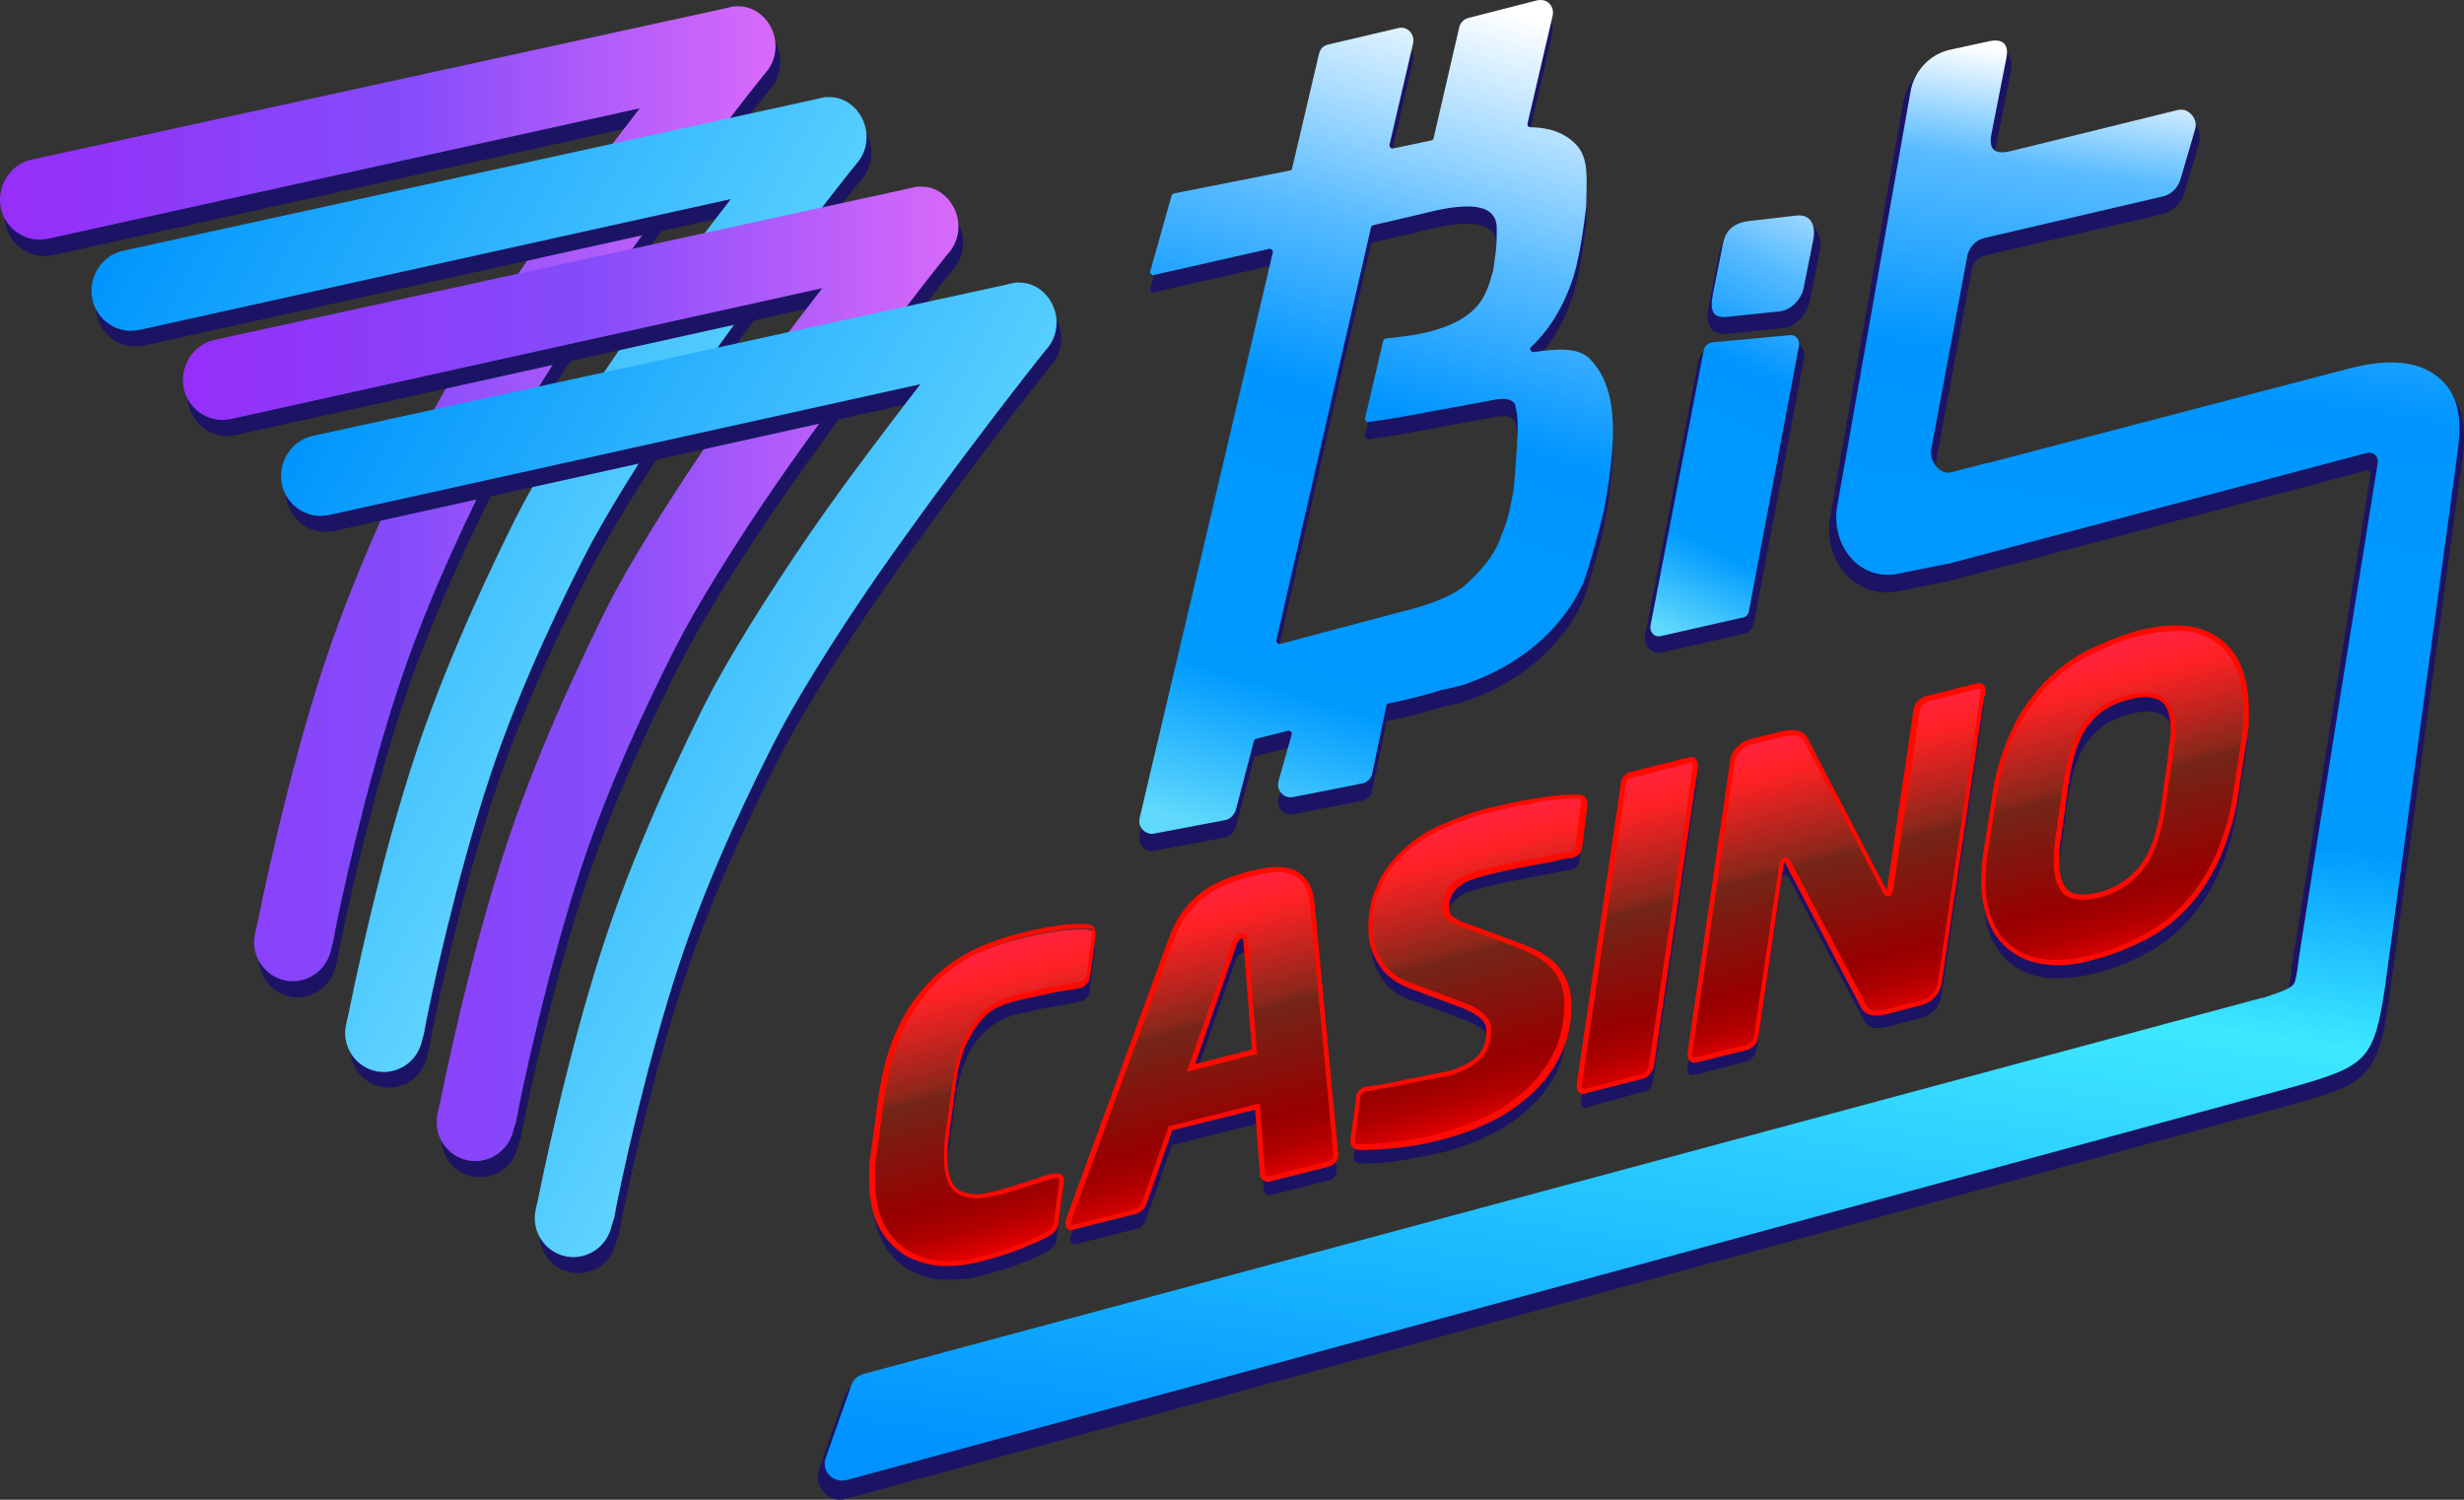 <svg width="138" height="84" viewBox="0 0 138 84" fill="none" xmlns="http://www.w3.org/2000/svg">
<rect x="0" y="0" width="138" height="84" fill="#333333" stroke="none"/>
<path d="M100.667 12.727L97.93 13.042C96.892 13.2 96.606 13.717 96.517 14.279L95.943 17.158C95.811 17.923 95.877 18.395 96.627 18.395L99.652 18.08C100.38 18.08 100.976 17.316 101.043 16.731L101.572 14.077C101.727 13.312 101.462 12.66 100.667 12.727Z" fill="#1B1464"/>
<path d="M100.246 19.403L95.875 19.808C95.655 19.808 95.434 20.011 95.412 20.213L92.432 35.619C92.409 35.911 92.586 36.136 92.829 36.204C92.851 36.204 92.895 36.204 92.961 36.204L97.509 35.169C97.73 35.169 97.906 34.967 97.951 34.764L100.754 19.921C100.776 19.628 100.6 19.403 100.357 19.336C100.291 19.403 100.291 19.403 100.246 19.403Z" fill="#1B1464"/>
<path fill-rule="evenodd" clip-rule="evenodd" d="M136.894 21.653C135.944 20.82 134.752 20.618 133.715 20.663C132.743 20.686 131.838 20.91 131.353 21.045C131.331 21.045 131.286 21.045 131.264 21.068L111.242 26.308L111.087 26.331L109.1 26.803C108.946 26.825 108.791 26.735 108.637 26.555C108.482 26.353 108.416 26.106 108.416 25.926L110.403 15.265C110.425 14.973 110.535 14.748 110.69 14.591C110.822 14.433 111.043 14.343 111.308 14.276L121.065 12.004C121.661 11.869 122.169 11.397 122.346 10.79L123.163 8.001C123.317 7.371 123.008 6.719 122.368 6.539C122.169 6.472 121.993 6.472 121.838 6.517L112.61 8.788C112.39 8.856 112.213 8.878 112.081 8.878C111.948 8.878 111.86 8.856 111.838 8.856C111.816 8.833 111.683 8.721 111.771 8.271L112.588 4.155C112.677 3.75 112.721 3.256 112.39 2.941C112.103 2.626 111.595 2.626 111.109 2.738L109.034 3.188C107.776 3.481 106.804 4.493 106.584 5.775L102.5 28.962C102.279 30.154 102.632 31.301 103.316 32.088C104.001 32.875 105.083 33.37 106.275 33.123L108.593 32.65L109.1 32.56L132.545 26.353C132.633 26.331 132.743 26.376 132.765 26.488C132.765 26.511 132.765 26.555 132.765 26.555C132.037 31.166 131.286 35.777 130.558 40.342C129.829 44.953 129.079 49.563 128.35 54.129C128.35 54.219 128.328 54.331 128.328 54.421V54.444C128.306 54.668 128.262 54.848 128.24 55.051C128.218 55.186 128.174 55.298 128.174 55.411C128.152 55.501 128.107 55.546 128.107 55.568C128.041 55.636 127.975 55.703 127.732 55.793C127.511 55.883 127.224 55.995 126.761 56.153L126.562 56.22H126.54L48.193 77.361C47.796 77.496 47.465 77.766 47.31 78.193L45.876 82.264C45.633 82.939 46.008 83.681 46.626 83.928C46.869 84.018 47.156 84.018 47.377 83.951L128.615 61.798C129.587 61.505 130.381 61.281 130.977 61.033C131.595 60.786 132.081 60.493 132.456 60.066C133.207 59.257 133.494 58.087 133.781 56.108L137.732 26.983C137.755 26.848 137.755 26.691 137.799 26.578C137.887 25.948 138.019 25.161 137.997 24.442C137.997 23.384 137.732 22.417 136.894 21.653Z" fill="#1B1464"/>
<path d="M136.673 21.229C134.973 19.7 132.28 20.464 131.375 20.689L111.352 25.93L111.198 25.952L109.211 26.469C108.615 26.559 108.085 25.84 108.151 25.232L110.138 14.572C110.226 13.875 110.602 13.425 111.308 13.29L121.065 11.018C121.573 10.928 121.971 10.546 122.125 10.029L122.942 7.24C123.074 6.79 122.809 6.318 122.346 6.161C122.213 6.138 122.103 6.138 121.971 6.161L112.743 8.432C111.838 8.68 111.352 8.5 111.529 7.532L112.346 3.372C112.544 2.54 112.257 2.09 111.286 2.337L109.211 2.787C108.085 3.034 107.202 3.979 107.003 5.126L102.897 28.336C102.522 30.518 104.111 32.564 106.297 32.137L108.615 31.665L109.123 31.575L132.567 25.367C132.854 25.3 133.097 25.457 133.163 25.727C133.163 25.795 133.185 25.885 133.163 25.952C131.684 35.173 130.205 44.349 128.77 53.548C128.682 54.155 128.615 54.897 128.461 55.122C128.262 55.369 127.887 55.504 126.761 55.887H126.695L48.348 76.96C48.039 77.05 47.774 77.275 47.686 77.567L46.251 81.638C46.052 82.155 46.339 82.718 46.847 82.875C47.046 82.942 47.222 82.942 47.421 82.897L128.593 60.834C132.479 59.71 132.964 59.373 133.56 55.392L137.512 26.267C137.688 24.783 138.218 22.623 136.673 21.229Z" fill="url(#paint0_linear_4687_44015)"/>
<path fill-rule="evenodd" clip-rule="evenodd" d="M100.648 12.406C101.156 12.384 101.531 12.564 101.752 12.924C101.972 13.283 101.995 13.733 101.906 14.138L101.376 16.792C101.31 17.152 101.134 17.534 100.847 17.849C100.56 18.141 100.162 18.389 99.721 18.389L96.696 18.703C96.476 18.703 96.299 18.681 96.1 18.613C95.902 18.523 95.791 18.389 95.725 18.209C95.659 18.051 95.637 17.849 95.637 17.691C95.637 17.489 95.659 17.309 95.703 17.107L96.277 14.228C96.343 13.913 96.431 13.553 96.718 13.306C97.005 13.013 97.381 12.834 97.933 12.721L100.648 12.406Z" fill="#1B1464"/>
<path fill-rule="evenodd" clip-rule="evenodd" d="M100.229 19.086H100.362H100.384C100.781 19.153 101.112 19.558 101.046 20.008L98.243 34.852C98.176 35.212 97.934 35.481 97.558 35.526L93.011 36.561H92.812H92.79C92.392 36.493 92.061 36.089 92.128 35.639L95.108 20.233C95.174 19.851 95.483 19.558 95.858 19.558L100.229 19.086Z" fill="#1B1464"/>
<path fill-rule="evenodd" clip-rule="evenodd" d="M97.911 12.384L100.648 12.069C101.443 12.002 101.708 12.654 101.553 13.441L101.023 16.095C100.935 16.68 100.339 17.399 99.633 17.444L96.608 17.759C95.858 17.782 95.791 17.309 95.924 16.522L96.498 13.644C96.63 13.081 96.873 12.542 97.911 12.384ZM95.902 19.176L100.273 18.771H100.361C100.604 18.794 100.803 19.064 100.758 19.356L97.955 34.2C97.933 34.425 97.756 34.605 97.513 34.605L92.966 35.639H92.833C92.59 35.617 92.392 35.347 92.436 35.054L95.416 19.648C95.46 19.379 95.637 19.221 95.902 19.176Z" fill="url(#paint1_linear_4687_44015)"/>
<path d="M82.433 39.15C83.647 38.7 86.097 37.575 87.797 35.146C88.15 34.674 88.415 34.157 88.68 33.617C89.144 32.245 89.519 30.873 89.85 29.456C90.049 28.377 90.203 27.32 90.292 26.218C90.446 24.036 90.203 22.327 89.122 21.157C88.504 20.415 87.311 20.483 85.899 20.685C85.81 20.685 85.744 20.663 85.7 20.55C85.7 20.483 85.7 20.415 85.766 20.393C86.605 19.583 87.4 18.504 88.018 16.772C88.526 15.422 88.813 12.656 88.835 12.544L88.857 11.487C88.857 10.789 88.923 9.755 88.283 9.08C87.642 8.405 86.804 8.113 85.7 8.091C85.612 8.091 85.545 8.023 85.545 7.933C85.545 7.933 85.545 7.933 85.545 7.911L86.958 1.838C87.046 1.456 86.826 1.074 86.451 0.984C86.318 0.961 86.23 0.961 86.097 0.984L82.234 1.973C81.991 2.041 81.793 2.221 81.726 2.491L80.291 8.698C80.291 8.765 80.225 8.833 80.159 8.833L78.017 9.283C77.929 9.283 77.863 9.26 77.819 9.148C77.819 9.125 77.819 9.125 77.819 9.08L79.143 3.39C79.232 3.008 78.989 2.625 78.636 2.535C78.547 2.513 78.415 2.513 78.327 2.535L74.397 3.458C74.11 3.525 73.933 3.705 73.867 3.997L72.366 10.385C72.366 10.452 72.3 10.52 72.234 10.52L65.743 11.802C65.677 11.802 65.655 11.869 65.611 11.936L64.419 16.165C64.397 16.255 64.441 16.322 64.551 16.367C64.573 16.367 64.618 16.367 64.64 16.367L71.086 14.905C71.174 14.905 71.24 14.928 71.284 15.04C71.284 15.063 71.284 15.063 71.284 15.108L63.823 46.796C63.734 47.179 63.977 47.561 64.353 47.651C64.441 47.673 64.573 47.673 64.662 47.651L68.68 46.886C68.922 46.819 69.121 46.594 69.209 46.347L70.225 42.478C70.225 42.411 70.291 42.343 70.357 42.343L72.145 41.894C72.234 41.894 72.3 41.916 72.344 42.029C72.344 42.051 72.344 42.051 72.344 42.096L71.594 44.75C71.505 45.132 71.748 45.514 72.101 45.604C72.234 45.627 72.322 45.627 72.454 45.604L76.34 44.84C76.583 44.772 76.803 44.547 76.847 44.3L77.642 40.499C77.642 40.432 77.709 40.364 77.775 40.364C78.459 40.229 79.541 39.982 80.689 39.622C81.086 39.532 81.793 39.397 82.433 39.15ZM84.993 25.206C84.971 26.105 84.795 28.219 84.773 28.377C84.618 29.209 84.53 29.816 84.177 30.738C84.11 30.896 84.044 31.053 83.978 31.256C83.603 32.155 83.029 32.83 82.102 33.707C81.042 34.629 79.055 35.079 78.459 35.236L71.682 37.036C71.594 37.036 71.527 37.013 71.483 36.901C71.483 36.878 71.483 36.878 71.483 36.833L76.781 13.713C76.781 13.646 76.847 13.623 76.914 13.578L79.143 13.061C80.468 12.746 83.912 11.711 83.823 13.826C83.823 14.298 83.823 14.815 83.735 15.332C83.647 15.962 83.647 16.142 83.537 16.412C83.448 16.794 83.294 17.177 83.139 17.491C82.124 19.538 78.923 19.786 77.62 19.921C77.554 19.921 77.488 19.988 77.466 20.055L76.45 24.396C76.45 24.486 76.472 24.553 76.583 24.599C76.583 24.599 76.605 24.599 76.649 24.599C77.709 24.463 78.746 24.284 79.784 24.081L83.205 23.451C83.89 23.317 84.53 23.159 84.839 23.586C84.839 23.586 84.861 23.609 84.861 23.654C84.927 23.969 84.993 24.284 84.993 24.643C84.993 24.846 84.993 25.161 84.993 25.206Z" fill="#1B1464"/>
<path d="M82.435 38.183C83.649 37.733 86.099 36.609 87.799 34.18C88.152 33.707 88.417 33.19 88.682 32.65C89.146 31.278 89.521 29.907 89.852 28.49C90.051 27.41 90.205 26.353 90.294 25.251C90.448 23.069 90.205 21.36 89.124 20.191C88.505 19.448 87.313 19.516 85.9 19.718C85.812 19.718 85.746 19.696 85.702 19.583C85.702 19.516 85.702 19.448 85.768 19.426C86.607 18.616 87.402 17.537 88.02 15.805C88.528 14.456 88.814 11.689 88.837 11.577L88.859 10.52C88.859 9.823 88.925 8.788 88.285 8.113C87.644 7.439 86.806 7.146 85.702 7.124C85.614 7.124 85.547 7.056 85.547 6.966C85.547 6.966 85.547 6.966 85.547 6.944L86.96 0.872C87.049 0.489 86.828 0.107 86.452 0.017C86.32 -0.006 86.232 -0.006 86.099 0.017L82.236 1.006C81.993 1.074 81.794 1.254 81.728 1.524L80.293 7.731C80.293 7.799 80.227 7.866 80.161 7.866L78.019 8.316C77.931 8.316 77.865 8.293 77.821 8.181C77.821 8.158 77.821 8.158 77.821 8.113L79.145 2.423C79.234 2.041 78.991 1.659 78.638 1.569C78.549 1.546 78.417 1.546 78.329 1.569L74.399 2.491C74.112 2.558 73.936 2.738 73.869 3.031L72.368 9.418C72.368 9.485 72.302 9.553 72.236 9.553L65.745 10.835C65.679 10.835 65.657 10.902 65.613 10.97L64.421 15.198C64.399 15.288 64.443 15.355 64.553 15.4C64.575 15.4 64.62 15.4 64.642 15.4L71.088 13.938C71.176 13.938 71.242 13.961 71.286 14.073C71.286 14.096 71.286 14.096 71.286 14.141L63.825 45.83C63.736 46.212 63.979 46.594 64.355 46.684C64.443 46.707 64.575 46.707 64.664 46.684L68.681 45.92C68.924 45.852 69.123 45.627 69.211 45.38L70.227 41.511C70.227 41.444 70.293 41.377 70.359 41.377L72.147 40.927C72.236 40.927 72.302 40.949 72.346 41.062C72.346 41.084 72.346 41.084 72.346 41.129L71.596 43.783C71.507 44.165 71.75 44.548 72.103 44.638C72.236 44.66 72.324 44.66 72.456 44.638L76.342 43.873C76.585 43.806 76.805 43.581 76.85 43.333L77.644 39.532C77.644 39.465 77.71 39.397 77.777 39.397C78.461 39.262 79.543 39.015 80.691 38.655C81.088 38.565 81.794 38.453 82.435 38.183ZM84.995 24.239C84.973 25.139 84.797 27.253 84.775 27.41C84.62 28.242 84.532 28.849 84.179 29.771C84.112 29.929 84.046 30.086 83.98 30.289C83.605 31.188 83.031 31.863 82.103 32.74C81.044 33.662 79.057 34.112 78.461 34.27L71.684 36.069C71.596 36.069 71.529 36.046 71.485 35.934C71.485 35.911 71.485 35.911 71.485 35.866L76.783 12.746C76.783 12.679 76.85 12.656 76.916 12.611L79.145 12.094C80.47 11.779 83.914 10.745 83.825 12.859C83.825 13.331 83.825 13.848 83.737 14.366C83.649 14.995 83.649 15.175 83.538 15.445C83.45 15.828 83.296 16.21 83.141 16.525C82.126 18.571 78.925 18.819 77.622 18.954C77.556 18.954 77.49 19.021 77.468 19.089L76.452 23.429C76.452 23.519 76.474 23.587 76.585 23.632C76.585 23.632 76.607 23.632 76.651 23.632C77.71 23.497 78.748 23.317 79.785 23.114L83.207 22.485C83.892 22.35 84.532 22.192 84.841 22.62C84.841 22.62 84.863 22.642 84.863 22.687C84.929 23.002 84.995 23.317 84.995 23.677C84.995 23.902 84.995 24.216 84.995 24.239Z" fill="url(#paint2_linear_4687_44015)"/>
<path d="M61.307 53.027C61.307 52.959 61.285 52.892 61.241 52.824L61.02 54.623C60.998 54.938 60.799 55.141 60.49 55.231H60.468H60.446L58.879 55.523C58.283 55.613 57.664 55.77 57.002 55.928C56.605 56.018 56.208 56.175 55.832 56.378C55.457 56.603 55.104 56.895 54.817 57.277C54.508 57.682 54.221 58.177 54.022 58.649C53.779 59.279 53.625 59.999 53.514 60.673L53.117 63.687C53.051 64.159 53.029 64.654 53.051 65.104C53.051 65.126 53.051 65.194 53.051 65.261C53.051 65.037 53.073 64.811 53.117 64.564L53.514 61.55C53.602 60.853 53.757 60.178 54.022 59.526C54.221 59.009 54.464 58.559 54.817 58.154C55.104 57.795 55.435 57.525 55.832 57.255C56.208 57.052 56.583 56.895 57.002 56.805C57.664 56.648 58.283 56.49 58.879 56.4C59.475 56.31 60.005 56.198 60.446 56.108H60.468H60.49C60.799 56.018 60.998 55.815 61.02 55.501L61.329 53.162V53.139V53.049H61.307V53.027ZM59.408 66.768L59.166 68.59C59.166 68.747 59.077 68.882 58.967 68.995C58.834 69.13 58.724 69.197 58.57 69.287C58.128 69.512 57.664 69.692 57.223 69.894C56.494 70.187 55.744 70.412 54.993 70.591C54.265 70.794 53.514 70.839 52.764 70.817C52.101 70.794 51.439 70.591 50.843 70.232C50.269 69.917 49.806 69.4 49.496 68.815C49.143 68.208 48.967 67.443 48.9 66.476V66.498C48.9 66.791 48.9 67.083 48.9 67.331C48.922 68.253 49.143 69.062 49.496 69.669C49.806 70.254 50.291 70.749 50.843 71.086C51.439 71.401 52.057 71.626 52.764 71.671C53.514 71.694 54.265 71.649 54.993 71.446C55.744 71.244 56.494 71.041 57.223 70.749C57.841 70.502 58.327 70.299 58.57 70.142C58.724 70.074 58.856 69.984 58.967 69.849C59.099 69.759 59.121 69.602 59.166 69.445L59.475 67.15C59.475 67.128 59.475 67.128 59.475 67.083V67.061C59.519 66.903 59.475 66.813 59.408 66.768Z" fill="#1B1464"/>
<path d="M61.263 52.42L60.954 54.714C60.932 55.029 60.711 55.254 60.424 55.322H60.402H60.38C59.938 55.412 59.409 55.479 58.791 55.614C58.194 55.749 57.554 55.861 56.892 56.019C56.473 56.109 56.075 56.266 55.678 56.469C55.303 56.694 54.949 56.963 54.662 57.346C54.353 57.751 54.066 58.223 53.868 58.695C53.625 59.325 53.448 60.022 53.36 60.674L52.941 63.643C52.874 64.115 52.852 64.565 52.874 65.037C52.896 65.96 53.183 66.544 53.669 66.769C54.155 66.994 54.751 67.017 55.413 66.859C56.075 66.702 56.737 66.522 57.356 66.319C57.952 66.139 58.526 65.937 58.967 65.825H59.033C59.32 65.757 59.453 65.825 59.453 66.072V66.094C59.453 66.117 59.453 66.117 59.453 66.162L59.144 68.433C59.144 68.591 59.056 68.726 58.945 68.838C58.813 68.973 58.702 69.018 58.526 69.131C58.084 69.356 57.599 69.535 57.157 69.738C56.428 70.03 55.678 70.233 54.905 70.435C54.177 70.615 53.426 70.683 52.654 70.66C51.991 70.638 51.329 70.435 50.711 70.098C50.137 69.76 49.673 69.288 49.342 68.703C48.989 68.096 48.812 67.354 48.746 66.409C48.746 66.162 48.746 65.87 48.746 65.6C48.746 65.285 48.768 64.993 48.834 64.678L49.254 61.709C49.475 60.157 49.828 58.853 50.336 57.796C50.777 56.828 51.417 55.929 52.168 55.142C52.874 54.444 53.691 53.882 54.552 53.477C55.435 53.073 56.362 52.758 57.312 52.533C58.04 52.353 58.769 52.218 59.497 52.128C59.938 52.06 60.358 52.06 60.799 52.06C60.932 52.06 61.02 52.083 61.108 52.128C61.175 52.151 61.241 52.218 61.241 52.353L61.263 52.42Z" fill="url(#paint3_linear_4687_44015)"/>
<path d="M53.073 70.908C52.94 70.908 52.83 70.908 52.697 70.908C52.013 70.863 51.329 70.66 50.711 70.323C50.115 69.941 49.629 69.446 49.298 68.861C48.945 68.254 48.746 67.467 48.68 66.455V65.623C48.68 65.308 48.702 65.015 48.768 64.656L49.165 61.664C49.386 60.023 49.761 58.673 50.247 57.661C50.666 56.694 51.285 55.794 52.101 54.94C52.786 54.242 53.603 53.658 54.508 53.208C55.391 52.781 56.318 52.466 57.267 52.241C57.907 52.061 58.636 51.926 59.453 51.814C59.894 51.746 60.314 51.746 60.755 51.746C60.91 51.746 61.02 51.791 61.108 51.814C61.241 51.881 61.329 51.993 61.329 52.151L61.373 52.263V52.308L61.064 54.647C61.02 55.007 60.777 55.3 60.424 55.367H60.358C60.137 55.412 59.916 55.457 59.673 55.48C59.408 55.525 59.099 55.569 58.79 55.637L58.415 55.727C57.929 55.839 57.422 55.929 56.914 56.064C56.539 56.154 56.141 56.289 55.744 56.492C55.347 56.716 55.038 57.009 54.795 57.346C54.464 57.773 54.199 58.246 54.022 58.696C53.801 59.258 53.625 59.932 53.536 60.675L53.139 63.688C53.073 64.228 53.051 64.656 53.073 65.06C53.095 65.915 53.36 66.5 53.779 66.702C54.221 66.904 54.795 66.95 55.413 66.792C56.009 66.657 56.649 66.455 57.311 66.252L57.863 66.072C58.261 65.937 58.614 65.825 58.923 65.735H59.033C59.144 65.713 59.32 65.69 59.453 65.78C59.541 65.847 59.585 65.96 59.585 66.117V66.207L59.276 68.524C59.276 68.704 59.166 68.861 59.055 68.996C58.923 69.131 58.812 69.198 58.68 69.266L58.614 69.311C58.261 69.491 57.907 69.648 57.554 69.783L57.245 69.918C56.583 70.188 55.876 70.413 54.993 70.638C54.375 70.818 53.735 70.908 53.073 70.908ZM60.777 52.016C60.336 52.016 59.938 52.016 59.519 52.083C58.724 52.196 58.018 52.331 57.377 52.488C56.45 52.713 55.545 53.028 54.662 53.433C53.801 53.86 53.007 54.422 52.344 55.097C51.572 55.929 50.976 56.806 50.556 57.751C50.071 58.741 49.717 60.068 49.496 61.687L49.099 64.701C49.033 65.038 49.011 65.308 49.011 65.6V66.432C49.077 67.377 49.254 68.119 49.585 68.704C49.872 69.243 50.335 69.716 50.887 70.053C51.439 70.391 52.079 70.57 52.742 70.615C53.514 70.66 54.265 70.57 54.927 70.391C55.788 70.166 56.495 69.941 57.135 69.693L57.444 69.558C57.797 69.401 58.15 69.266 58.481 69.086L58.547 69.041C58.658 68.974 58.768 68.906 58.857 68.816C58.923 68.704 59.011 68.614 59.011 68.501L59.32 66.185V66.14C59.32 66.027 59.298 66.005 59.298 65.982C59.298 65.982 59.254 65.96 59.099 65.982H59.033C58.746 66.072 58.393 66.185 58.018 66.297L57.466 66.477C56.804 66.702 56.141 66.882 55.545 67.017C54.861 67.174 54.221 67.152 53.735 66.904C53.205 66.657 52.896 66.005 52.874 65.015C52.852 64.588 52.874 64.138 52.94 63.576L53.36 60.562C53.47 59.798 53.647 59.1 53.867 58.516C54.044 58.043 54.331 57.549 54.662 57.099C54.927 56.716 55.28 56.424 55.7 56.177C56.119 55.952 56.539 55.817 56.936 55.704C57.466 55.569 57.952 55.48 58.437 55.367L58.812 55.277C59.121 55.21 59.431 55.165 59.696 55.12C59.938 55.075 60.159 55.052 60.38 55.007H60.446C60.689 54.962 60.843 54.782 60.865 54.535L61.175 52.218L61.153 52.106C61.153 52.038 61.13 52.016 61.108 52.016C60.954 52.038 60.865 52.016 60.777 52.016Z" fill="#FF0A01"/>
<path d="M69.809 52.779C69.809 52.689 69.809 52.622 69.787 52.532C69.765 52.51 69.699 52.465 69.588 52.51C69.434 52.532 69.279 52.712 69.191 52.959L66.785 59.909L67.094 59.819L69.191 53.814C69.279 53.566 69.412 53.409 69.588 53.364C69.721 53.342 69.743 53.364 69.787 53.387C69.809 53.477 69.809 53.544 69.809 53.634L70.207 59.032H70.273L69.809 52.779ZM69.809 52.779C69.809 52.689 69.809 52.622 69.787 52.532C69.765 52.51 69.699 52.465 69.588 52.51C69.434 52.532 69.279 52.712 69.191 52.959L66.785 59.909L67.094 59.819L69.191 53.814C69.279 53.566 69.412 53.409 69.588 53.364C69.721 53.342 69.743 53.364 69.787 53.387C69.809 53.477 69.809 53.544 69.809 53.634L70.207 59.032H70.273L69.809 52.779ZM74.798 64.947C74.798 64.969 74.776 65.014 74.732 65.082C74.644 65.171 74.534 65.239 74.423 65.306L71.2 66.116C71.112 66.139 70.979 66.139 70.891 66.094C70.803 66.026 70.758 65.936 70.758 65.801L70.472 62.09L65.615 63.305L64.18 67.421C64.158 67.555 64.047 67.668 63.981 67.78C63.893 67.87 63.783 67.938 63.672 67.983L60.273 68.837C60.251 68.837 60.184 68.837 60.118 68.837L59.964 69.242C59.941 69.31 59.941 69.4 59.941 69.467C59.941 69.625 60.074 69.715 60.295 69.67L63.694 68.815C63.827 68.793 63.937 68.725 64.003 68.612C64.092 68.523 64.158 68.388 64.202 68.253L65.637 64.137L70.494 62.922L70.781 66.633C70.781 66.791 70.913 66.948 71.068 66.948C71.09 66.948 71.156 66.948 71.222 66.926L74.423 66.116C74.556 66.094 74.666 66.026 74.732 65.891C74.82 65.801 74.887 65.666 74.865 65.531V65.509L74.798 64.947ZM69.809 52.779C69.809 52.689 69.809 52.622 69.787 52.532C69.765 52.51 69.699 52.465 69.588 52.51C69.434 52.532 69.279 52.712 69.191 52.959L66.785 59.909L67.094 59.819L69.191 53.814C69.279 53.566 69.412 53.409 69.588 53.364C69.721 53.342 69.743 53.364 69.787 53.387C69.809 53.477 69.809 53.544 69.809 53.634L70.207 59.032H70.273L69.809 52.779Z" fill="#1B1464"/>
<path d="M74.795 64.677C74.795 64.812 74.773 64.925 74.662 65.037C74.552 65.15 74.464 65.195 74.353 65.24L71.13 66.049C70.976 66.117 70.821 66.049 70.733 65.892C70.733 65.869 70.711 65.802 70.711 65.734L70.424 62.023L65.567 63.238L64.132 67.354C64.11 67.489 64 67.601 63.911 67.713C63.823 67.826 63.713 67.871 63.602 67.916L60.203 68.771C59.982 68.838 59.85 68.771 59.85 68.568C59.85 68.501 59.85 68.411 59.872 68.343L65.611 52.645C65.81 52.105 66.075 51.566 66.428 51.116C66.737 50.711 67.09 50.351 67.488 50.059C67.863 49.811 68.282 49.586 68.702 49.384C69.099 49.227 69.519 49.092 69.96 48.979C70.358 48.889 70.755 48.822 71.174 48.754C71.528 48.732 71.903 48.754 72.234 48.844C72.543 48.934 72.83 49.159 73.051 49.429C73.272 49.721 73.404 50.126 73.448 50.666L74.795 64.677ZM69.74 52.712C69.74 52.623 69.74 52.555 69.718 52.465C69.695 52.443 69.629 52.398 69.519 52.443C69.364 52.465 69.21 52.645 69.121 52.892L66.693 59.797L70.247 58.897L69.74 52.712Z" fill="url(#paint4_linear_4687_44015)"/>
<path d="M60.027 68.906C59.939 68.906 59.873 68.883 59.806 68.838C59.74 68.793 59.674 68.703 59.674 68.546C59.674 68.478 59.674 68.343 59.718 68.253L65.458 52.555C65.656 51.993 65.943 51.431 66.296 50.981C66.628 50.531 67.003 50.171 67.4 49.901C67.776 49.631 68.195 49.406 68.659 49.227C69.1 49.047 69.564 48.912 69.939 48.799C70.314 48.709 70.668 48.642 71.175 48.574C71.551 48.529 71.948 48.574 72.301 48.664C72.698 48.777 73.008 49.069 73.184 49.294C73.427 49.609 73.559 50.014 73.626 50.621L74.95 64.677C74.95 64.857 74.884 65.015 74.774 65.127C74.663 65.24 74.531 65.33 74.398 65.352L71.175 66.162C70.977 66.252 70.734 66.162 70.601 65.937L70.579 65.892V65.847C70.557 65.802 70.557 65.734 70.557 65.689L70.292 62.158L65.656 63.305L64.243 67.354C64.199 67.511 64.089 67.669 64.001 67.758C63.89 67.871 63.758 67.961 63.625 67.983L60.226 68.838C60.137 68.883 60.071 68.906 60.027 68.906ZM71.462 48.844C71.374 48.844 71.286 48.844 71.219 48.867C70.734 48.934 70.38 49.002 70.005 49.092C69.63 49.204 69.21 49.339 68.769 49.496C68.35 49.676 67.93 49.901 67.577 50.149C67.202 50.419 66.871 50.756 66.539 51.161C66.208 51.588 65.943 52.105 65.745 52.645L60.005 68.343C59.983 68.388 59.983 68.478 59.983 68.523C59.983 68.568 59.983 68.591 60.005 68.591C60.005 68.591 60.049 68.613 60.16 68.591L63.559 67.736C63.648 67.713 63.714 67.669 63.802 67.579C63.89 67.489 63.956 67.376 63.979 67.286L65.458 63.081L70.557 61.799L70.844 65.689C70.844 65.712 70.844 65.734 70.866 65.757C70.866 65.779 70.866 65.779 70.888 65.802C70.932 65.847 70.999 65.914 71.109 65.869L74.354 65.06C74.442 65.037 74.509 64.992 74.597 64.902C74.641 64.857 74.685 64.767 74.685 64.655L73.361 50.621C73.294 50.081 73.184 49.699 72.986 49.451C72.831 49.272 72.566 49.024 72.235 48.934C71.97 48.867 71.705 48.844 71.462 48.844ZM66.473 60.022L68.99 52.825C69.1 52.533 69.299 52.33 69.498 52.285C69.608 52.24 69.74 52.263 69.807 52.353L69.851 52.42C69.895 52.533 69.895 52.623 69.895 52.712L70.403 59.032L66.473 60.022ZM69.586 52.555C69.431 52.578 69.321 52.735 69.255 52.915L66.937 59.594L70.116 58.785L69.63 52.69C69.608 52.645 69.608 52.6 69.586 52.555Z" fill="#FF0A01"/>
<path d="M88.79 45.694C88.79 45.627 88.768 45.56 88.724 45.537L88.481 47.359C88.481 47.606 88.261 47.831 88.018 47.876H87.996C87.841 47.899 87.554 47.944 87.157 48.033L85.876 48.281C85.413 48.371 84.905 48.483 84.397 48.573C83.89 48.663 83.426 48.798 83.051 48.888C82.985 48.888 82.896 48.911 82.83 48.956C82.631 49.023 82.433 49.091 82.256 49.158C82.013 49.248 81.793 49.383 81.594 49.54C81.461 49.63 81.373 49.743 81.285 49.855C81.219 49.923 81.196 50.013 81.13 50.103C80.998 50.35 80.976 50.642 80.998 50.912C80.998 51.002 80.998 51.115 81.064 51.16C81.064 51.092 81.086 51.002 81.13 50.935C81.219 50.71 81.373 50.53 81.572 50.35C81.77 50.17 82.013 50.058 82.234 49.968C82.477 49.878 82.764 49.81 83.029 49.72C83.426 49.63 83.868 49.518 84.375 49.405C84.883 49.316 85.391 49.203 85.854 49.113C86.318 49.023 86.76 48.956 87.135 48.866C87.51 48.798 87.797 48.731 87.974 48.708H87.996C88.239 48.686 88.437 48.461 88.459 48.191L88.768 45.762V45.694H88.79ZM87.775 56.805C87.775 56.805 87.775 56.782 87.775 56.737C87.753 57.434 87.576 58.154 87.334 58.784C86.98 59.616 86.45 60.358 85.832 60.988C85.148 61.618 84.397 62.202 83.536 62.63C82.631 63.08 81.726 63.439 80.711 63.687C79.894 63.912 79.055 64.069 78.194 64.159C77.532 64.249 76.87 64.294 76.207 64.294C76.075 64.294 75.965 64.272 75.898 64.204L75.832 64.811V64.879C75.832 65.081 75.987 65.171 76.229 65.171C76.892 65.171 77.554 65.149 78.216 65.036C79.055 64.901 79.872 64.744 80.733 64.564C81.704 64.317 82.653 63.957 83.558 63.507C84.397 63.102 85.17 62.54 85.854 61.865C86.472 61.258 87.024 60.493 87.356 59.661C87.665 58.739 87.819 57.749 87.775 56.805ZM83.139 56.962C82.94 56.76 82.609 56.557 82.124 56.355L79.099 55.23C78.305 54.938 77.753 54.533 77.399 53.993C77.046 53.521 76.87 52.914 76.803 52.307C76.803 52.554 76.781 52.824 76.803 53.071C76.825 53.701 77.024 54.308 77.399 54.826C77.753 55.365 78.305 55.793 79.099 56.04L82.124 57.165C82.587 57.367 82.94 57.547 83.139 57.772C83.272 57.907 83.338 58.064 83.382 58.222C83.404 58.019 83.448 57.817 83.404 57.614C83.426 57.412 83.316 57.142 83.139 56.962Z" fill="#1B1464"/>
<path d="M88.747 44.909L88.438 47.337C88.438 47.585 88.217 47.787 87.974 47.855H87.952C87.798 47.877 87.489 47.922 87.113 48.012C86.738 48.102 86.297 48.17 85.833 48.26C85.369 48.35 84.862 48.462 84.354 48.552C83.846 48.642 83.382 48.777 83.007 48.867C82.72 48.934 82.477 49.024 82.213 49.114C81.97 49.204 81.749 49.339 81.55 49.497C81.352 49.654 81.197 49.856 81.109 50.081C80.976 50.329 80.954 50.621 80.976 50.891C80.976 51.116 81.065 51.296 81.263 51.431C81.572 51.633 81.881 51.791 82.279 51.88L85.105 52.938C86.01 53.252 86.716 53.702 87.113 54.175C87.511 54.647 87.776 55.299 87.798 55.929C87.864 56.896 87.709 57.886 87.334 58.74C86.981 59.572 86.451 60.314 85.833 60.944C85.149 61.574 84.398 62.159 83.537 62.586C82.632 63.036 81.727 63.396 80.711 63.643C79.895 63.868 79.056 64.025 78.195 64.115C77.532 64.205 76.87 64.25 76.208 64.25C75.965 64.25 75.833 64.16 75.811 63.958V63.868L76.12 61.529C76.12 61.236 76.34 61.012 76.583 60.989H76.649C76.892 60.967 77.223 60.899 77.621 60.832C78.018 60.764 78.46 60.674 78.879 60.584L80.137 60.337C80.535 60.269 80.866 60.179 81.087 60.135C81.396 60.067 81.705 59.932 81.992 59.82C82.279 59.685 82.522 59.527 82.742 59.347C82.963 59.145 83.14 58.898 83.25 58.65C83.382 58.335 83.405 58.02 83.405 57.683C83.405 57.436 83.272 57.166 83.096 56.986C82.919 56.806 82.566 56.581 82.08 56.379L79.056 55.254C78.261 54.962 77.709 54.557 77.356 54.017C77.003 53.5 76.782 52.893 76.76 52.263C76.694 51.341 76.848 50.441 77.223 49.632C77.577 48.867 78.062 48.192 78.703 47.652C79.365 47.068 80.093 46.595 80.866 46.281C81.705 45.898 82.566 45.606 83.449 45.381C83.89 45.291 84.332 45.178 84.84 45.066C85.347 44.976 85.811 44.909 86.252 44.819C86.694 44.751 87.135 44.684 87.511 44.661C87.886 44.639 88.173 44.639 88.416 44.639C88.615 44.639 88.703 44.729 88.725 44.886L88.747 44.909Z" fill="url(#paint5_linear_4687_44015)"/>
<path d="M76.185 64.408C75.787 64.408 75.655 64.183 75.633 64.003V63.891L75.942 61.529C75.942 61.192 76.207 60.899 76.538 60.854H76.626C76.737 60.832 76.913 60.809 77.09 60.787C77.244 60.764 77.399 60.742 77.576 60.697C78.017 60.63 78.503 60.517 78.812 60.45L80.07 60.202C80.291 60.157 80.49 60.112 80.666 60.09C80.799 60.067 80.931 60.022 81.019 60.022C81.328 59.955 81.637 59.82 81.902 59.707C82.167 59.595 82.41 59.438 82.631 59.258C82.852 59.078 83.006 58.83 83.094 58.605C83.205 58.335 83.249 58.066 83.249 57.706C83.249 57.503 83.161 57.278 82.984 57.099C82.785 56.896 82.432 56.694 82.035 56.514L79.032 55.389C78.216 55.097 77.62 54.647 77.266 54.085C76.891 53.523 76.67 52.893 76.648 52.263C76.582 51.319 76.759 50.374 77.134 49.564C77.487 48.777 77.995 48.102 78.635 47.54C79.341 46.91 80.092 46.438 80.843 46.146C81.659 45.786 82.498 45.471 83.425 45.246C83.867 45.156 84.309 45.044 84.816 44.931C85.037 44.886 85.236 44.864 85.434 44.819C85.699 44.774 85.964 44.729 86.229 44.684C86.671 44.616 87.112 44.549 87.51 44.526C87.885 44.504 88.172 44.504 88.437 44.504C88.68 44.504 88.834 44.639 88.878 44.864L88.922 44.954L88.613 47.428C88.613 47.765 88.326 47.99 88.039 48.057H87.973C87.951 48.057 87.885 48.08 87.796 48.08C87.62 48.102 87.399 48.147 87.156 48.215C86.913 48.282 86.649 48.327 86.384 48.372C86.207 48.395 86.053 48.44 85.876 48.462C85.434 48.552 84.949 48.642 84.463 48.732L84.397 48.755C83.977 48.844 83.58 48.934 83.249 49.025L83.072 49.069C82.807 49.137 82.565 49.227 82.3 49.317C82.057 49.407 81.858 49.519 81.682 49.677C81.505 49.834 81.35 50.014 81.284 50.194C81.174 50.419 81.13 50.666 81.174 50.914C81.174 51.116 81.24 51.251 81.395 51.363C81.637 51.521 81.969 51.701 82.344 51.791L85.192 52.848C86.075 53.163 86.825 53.612 87.267 54.13C87.686 54.624 87.951 55.299 87.995 55.974C88.061 56.964 87.885 57.998 87.51 58.853C87.178 59.64 86.671 60.405 85.964 61.102C85.169 61.844 84.397 62.384 83.624 62.766C82.653 63.238 81.748 63.576 80.776 63.823C79.96 64.048 79.121 64.205 78.238 64.295C77.576 64.363 76.935 64.408 76.185 64.408ZM88.393 44.729C88.15 44.729 87.863 44.729 87.487 44.751C87.112 44.774 86.671 44.841 86.229 44.909C85.986 44.954 85.721 44.999 85.434 45.066C85.236 45.111 85.037 45.134 84.816 45.179C84.331 45.314 83.867 45.404 83.448 45.493C82.543 45.718 81.704 46.011 80.909 46.371C80.18 46.663 79.474 47.113 78.768 47.72C78.149 48.26 77.664 48.912 77.333 49.654C76.957 50.441 76.803 51.296 76.869 52.196C76.891 52.78 77.09 53.365 77.443 53.882C77.774 54.4 78.326 54.804 79.077 55.074L82.101 56.199C82.565 56.379 82.94 56.604 83.161 56.851C83.381 57.076 83.514 57.368 83.514 57.661C83.514 58.066 83.47 58.38 83.337 58.673C83.249 58.943 83.05 59.213 82.785 59.438C82.565 59.64 82.3 59.797 81.991 59.932C81.726 60.045 81.395 60.202 81.041 60.27C80.931 60.292 80.821 60.315 80.688 60.337C80.511 60.382 80.313 60.427 80.092 60.45L78.834 60.697C78.503 60.764 78.017 60.877 77.576 60.944C77.399 60.967 77.244 60.989 77.09 61.034C76.891 61.057 76.737 61.102 76.604 61.124H76.516C76.361 61.147 76.185 61.304 76.185 61.529L75.876 63.891V63.958C75.898 64.025 75.92 64.093 76.141 64.093C76.869 64.093 77.509 64.048 78.105 63.958C78.966 63.868 79.805 63.711 80.6 63.486C81.549 63.238 82.454 62.901 83.403 62.451C84.154 62.091 84.882 61.552 85.655 60.854C86.317 60.18 86.803 59.46 87.134 58.695C87.487 57.863 87.664 56.896 87.598 55.952C87.576 55.344 87.333 54.737 86.936 54.287C86.538 53.815 85.832 53.388 84.993 53.073L82.167 52.016C81.748 51.903 81.417 51.723 81.13 51.566C80.909 51.408 80.776 51.184 80.776 50.891C80.732 50.599 80.799 50.284 80.909 50.036C80.997 49.812 81.174 49.609 81.395 49.407C81.593 49.227 81.836 49.092 82.101 49.002C82.366 48.912 82.609 48.8 82.896 48.732L83.072 48.687C83.425 48.597 83.823 48.485 84.242 48.417L84.309 48.395C84.794 48.305 85.258 48.215 85.721 48.125C85.898 48.08 86.075 48.057 86.251 48.035C86.516 47.99 86.781 47.945 87.002 47.877C87.267 47.81 87.51 47.765 87.664 47.742C87.73 47.72 87.796 47.72 87.841 47.72H87.907C88.039 47.675 88.238 47.54 88.238 47.36L88.547 44.954L88.525 44.886C88.547 44.774 88.503 44.729 88.393 44.729Z" fill="#FF0A01"/>
<path d="M95.039 43.717C95.039 43.65 95.017 43.56 94.973 43.492L92.589 59.73C92.567 59.888 92.5 59.978 92.39 60.09C92.302 60.225 92.169 60.292 92.037 60.315L88.858 61.125C88.77 61.147 88.659 61.125 88.615 61.102L88.549 61.642V61.777C88.549 61.867 88.571 61.934 88.637 62.002C88.703 62.069 88.792 62.069 88.88 62.024L91.772 61.215C91.904 61.192 92.302 61.125 92.368 60.99C92.456 60.9 92.522 60.765 92.567 60.63L95.039 43.83V43.717Z" fill="#1B1464"/>
<path d="M94.995 42.929L92.523 59.73C92.501 59.887 92.435 59.977 92.324 60.112C92.236 60.247 92.103 60.314 91.971 60.337L88.792 61.147C88.704 61.169 88.593 61.147 88.549 61.124C88.483 61.056 88.461 60.989 88.461 60.899V60.764L90.933 43.964C90.933 43.672 91.154 43.447 91.397 43.424L94.576 42.614C94.819 42.547 94.951 42.614 94.951 42.862V42.929H94.995Z" fill="url(#paint6_linear_4687_44015)"/>
<path d="M88.724 61.281C88.658 61.281 88.57 61.259 88.481 61.214L88.437 61.191C88.349 61.101 88.305 60.989 88.305 60.854V60.719L90.777 43.896C90.777 43.559 91.042 43.267 91.373 43.221L94.53 42.434C94.641 42.412 94.817 42.367 94.95 42.479C95.016 42.547 95.06 42.637 95.082 42.749H95.104V42.907L92.632 59.707C92.587 59.909 92.521 60.022 92.411 60.157C92.3 60.292 92.168 60.382 91.991 60.426L88.812 61.236C88.79 61.281 88.768 61.281 88.724 61.281ZM88.636 60.966C88.68 60.989 88.724 60.989 88.746 60.989L91.925 60.179C92.035 60.157 92.124 60.089 92.19 59.999C92.278 59.887 92.323 59.797 92.345 59.684L94.795 43.064V42.862C94.795 42.772 94.773 42.749 94.773 42.749C94.773 42.749 94.729 42.727 94.596 42.749L91.417 43.559C91.241 43.581 91.064 43.739 91.064 43.964L88.592 60.786V60.899C88.592 60.899 88.614 60.944 88.636 60.966Z" fill="#FF0A01"/>
<path d="M111.111 39.489C111.111 39.399 111.089 39.331 111.022 39.264L108.704 55.097C108.682 55.344 108.55 55.614 108.351 55.794C108.197 55.996 107.954 56.154 107.689 56.199L105.702 56.716C105.459 56.784 105.194 56.806 104.952 56.784C104.709 56.761 104.488 56.581 104.378 56.334L101.552 50.936L100.161 48.305C100.095 48.215 100.029 48.147 99.963 48.17C99.896 48.17 99.83 48.26 99.808 48.395L98.969 54.062L98.373 58.021C98.351 58.156 98.285 58.268 98.174 58.38C98.086 58.515 97.954 58.605 97.799 58.628L94.995 59.325C94.775 59.392 94.642 59.347 94.598 59.303L94.51 59.842V59.91C94.51 60.157 94.664 60.27 94.907 60.202L97.799 59.46C97.954 59.438 98.042 59.325 98.152 59.235C98.241 59.145 98.307 59.01 98.373 58.853L99.124 53.837L99.808 49.204C99.808 49.069 99.874 49.002 99.963 48.98C100.051 48.98 100.095 49.002 100.161 49.114L101.265 51.228L104.378 57.121C104.466 57.368 104.687 57.526 104.952 57.571C105.194 57.593 105.459 57.571 105.702 57.503L107.689 56.986C107.932 56.919 108.197 56.761 108.351 56.581C108.55 56.379 108.66 56.131 108.704 55.884L111.111 39.489Z" fill="#1B1464"/>
<path d="M111.065 38.657L108.636 55.052C108.614 55.3 108.482 55.569 108.283 55.749C108.129 55.952 107.886 56.109 107.621 56.154L105.634 56.672C105.391 56.739 105.126 56.761 104.884 56.739C104.641 56.717 104.42 56.536 104.31 56.289L100.093 48.305C100.027 48.215 99.961 48.148 99.894 48.17C99.828 48.17 99.762 48.26 99.74 48.395L98.327 58.043C98.305 58.201 98.239 58.336 98.128 58.426C98.04 58.561 97.908 58.628 97.775 58.651L94.972 59.348C94.729 59.415 94.596 59.325 94.574 59.056V58.988L96.958 42.638C96.981 42.345 97.113 42.12 97.312 41.94C97.51 41.738 97.709 41.581 97.996 41.535L99.806 41.086C100.049 41.018 100.27 41.018 100.535 41.063C100.777 41.086 100.998 41.266 101.109 41.513L105.48 49.902C105.546 49.992 105.612 50.059 105.634 50.059C105.656 50.059 105.7 50.037 105.722 49.992C105.745 49.924 105.789 49.857 105.789 49.834L107.29 39.736C107.312 39.601 107.378 39.489 107.489 39.376C107.577 39.286 107.709 39.219 107.842 39.151L110.645 38.454C110.932 38.387 111.043 38.454 111.043 38.702L111.065 38.657Z" fill="url(#paint7_linear_4687_44015)"/>
<path d="M94.907 59.526C94.819 59.526 94.753 59.504 94.686 59.459C94.576 59.392 94.532 59.257 94.51 59.099V59.009L96.894 42.636C96.916 42.344 97.049 42.074 97.269 41.849C97.512 41.602 97.755 41.467 98.02 41.399L99.83 40.95C100.073 40.882 100.316 40.882 100.603 40.905C100.912 40.95 101.177 41.152 101.287 41.444L105.636 49.811C105.636 49.833 105.658 49.833 105.658 49.856C105.658 49.833 105.68 49.811 105.68 49.811L107.181 39.69C107.225 39.51 107.314 39.375 107.402 39.263C107.512 39.15 107.667 39.083 107.777 39.015L110.603 38.296C110.735 38.273 110.934 38.228 111.067 38.341C111.155 38.408 111.199 38.521 111.199 38.678V39.038L111.133 38.97L108.749 55.051C108.704 55.343 108.572 55.613 108.373 55.838C108.197 56.041 107.932 56.221 107.645 56.288L105.658 56.805C105.349 56.873 105.106 56.895 104.863 56.873C104.554 56.828 104.289 56.625 104.179 56.333L99.984 48.349C99.963 48.326 99.963 48.304 99.94 48.304C99.918 48.326 99.918 48.349 99.896 48.416L98.483 58.065C98.439 58.267 98.373 58.425 98.263 58.537C98.174 58.649 98.02 58.762 97.843 58.807L95.04 59.504C95.017 59.504 94.973 59.526 94.907 59.526ZM100.294 41.197C100.161 41.197 100.029 41.219 99.918 41.242L98.086 41.692C97.865 41.737 97.667 41.872 97.468 42.074C97.291 42.254 97.181 42.456 97.159 42.681L94.775 59.032V59.077C94.775 59.144 94.797 59.212 94.841 59.212C94.863 59.234 94.929 59.234 95.017 59.212L97.821 58.514C97.931 58.492 98.02 58.425 98.086 58.334C98.174 58.245 98.219 58.132 98.241 58.02L99.653 48.371C99.698 48.169 99.808 48.056 99.918 48.034C100.029 47.989 100.161 48.056 100.272 48.214L104.488 56.221C104.576 56.423 104.731 56.558 104.952 56.603C105.15 56.625 105.393 56.603 105.658 56.535L107.645 56.018C107.866 55.951 108.086 55.816 108.219 55.658C108.395 55.478 108.506 55.253 108.528 55.029L110.956 38.588C110.956 38.588 110.912 38.566 110.757 38.588L107.976 39.285C107.888 39.33 107.777 39.398 107.689 39.465C107.623 39.533 107.557 39.645 107.534 39.758L106.033 49.856C106.033 49.901 106.011 49.968 105.967 50.058L105.945 50.103C105.901 50.148 105.835 50.215 105.746 50.215C105.702 50.215 105.614 50.215 105.459 49.991L101.088 41.602C101 41.399 100.845 41.264 100.625 41.219C100.492 41.197 100.382 41.197 100.294 41.197Z" fill="#FF0A01"/>
<path d="M115.304 47.068C115.238 47.518 115.215 47.968 115.238 48.418C115.238 48.485 115.238 48.575 115.238 48.643C115.238 48.328 115.304 47.968 115.37 47.608L115.458 47.001L115.304 47.068ZM125.834 40.456C125.834 40.434 125.834 40.389 125.834 40.366C125.834 40.389 125.834 40.434 125.834 40.456C125.834 40.771 125.768 41.086 125.746 41.423L125.304 44.279C125.15 45.516 124.796 46.776 124.289 47.968C123.847 48.957 123.273 49.88 122.567 50.689C121.882 51.454 121.066 52.106 120.16 52.578C119.189 53.096 118.174 53.478 117.114 53.725C116.363 53.928 115.613 54.018 114.818 53.95C114.156 53.928 113.494 53.725 112.898 53.365C112.324 53.006 111.882 52.533 111.617 51.926C111.308 51.251 111.109 50.509 111.109 49.745C111.109 49.969 111.109 50.194 111.109 50.419C111.131 51.341 111.308 52.151 111.639 52.758C111.948 53.365 112.39 53.838 112.92 54.198C113.516 54.557 114.134 54.737 114.84 54.782C115.591 54.805 116.385 54.76 117.136 54.557C118.196 54.31 119.211 53.928 120.182 53.41C121.088 52.938 121.904 52.286 122.589 51.521C123.317 50.712 123.869 49.79 124.311 48.8C124.818 47.608 125.15 46.394 125.326 45.112L125.768 42.255C125.834 41.941 125.856 41.626 125.856 41.288C125.834 41.041 125.834 40.703 125.834 40.456ZM121.728 40.906C121.706 40.051 121.485 39.467 121.11 39.219C120.712 38.972 120.094 38.904 119.299 39.129C118.284 39.377 117.511 39.871 116.937 40.591C116.363 41.333 115.988 42.435 115.767 43.942L115.37 46.798C115.37 46.888 115.348 47.023 115.348 47.113C115.282 47.563 115.26 48.013 115.282 48.463C115.282 48.53 115.282 48.62 115.282 48.688C115.282 48.373 115.348 48.013 115.414 47.653L115.502 47.046L115.811 44.797C116.032 43.29 116.408 42.165 116.982 41.446C117.555 40.703 118.328 40.209 119.344 39.984C120.16 39.781 120.756 39.826 121.154 40.074C121.507 40.299 121.728 40.771 121.772 41.491C121.728 41.266 121.772 41.063 121.728 40.906Z" fill="#1B1464"/>
<path d="M125.812 39.558C125.812 39.85 125.812 40.143 125.812 40.413C125.812 40.728 125.746 41.042 125.723 41.38L125.282 44.236C125.127 45.473 124.774 46.733 124.266 47.925C123.825 48.914 123.251 49.836 122.545 50.646C121.86 51.41 121.043 52.063 120.138 52.535C119.167 53.052 118.152 53.435 117.092 53.682C116.341 53.884 115.591 53.974 114.796 53.907C114.134 53.884 113.471 53.682 112.92 53.322C112.368 52.962 111.904 52.49 111.639 51.883C111.33 51.276 111.131 50.511 111.109 49.544C111.109 48.937 111.131 48.352 111.242 47.745L111.683 44.888C111.838 43.539 112.213 42.257 112.743 41.042C113.207 40.008 113.847 39.131 114.597 38.321C115.326 37.579 116.098 36.972 117.004 36.522C117.909 36.072 118.858 35.69 119.829 35.442C120.58 35.24 121.33 35.15 122.081 35.195C122.743 35.195 123.406 35.397 123.957 35.712C124.509 36.027 124.973 36.544 125.282 37.129C125.591 37.781 125.79 38.569 125.812 39.558ZM121.706 40.84C121.684 39.985 121.463 39.401 121.043 39.153C120.646 38.861 120.028 38.838 119.233 39.063C118.218 39.311 117.445 39.806 116.871 40.525C116.297 41.267 115.922 42.369 115.701 43.876L115.304 46.733C115.215 47.272 115.171 47.812 115.171 48.397C115.193 49.251 115.414 49.814 115.789 50.061C116.187 50.308 116.805 50.308 117.578 50.129C118.527 49.904 119.344 49.364 119.94 48.599C120.536 47.834 120.911 46.755 121.132 45.271L121.529 42.414C121.551 42.099 121.595 41.83 121.617 41.582C121.706 41.335 121.706 41.11 121.706 40.84Z" fill="url(#paint8_linear_4687_44015)"/>
<path d="M115.284 54.063C115.107 54.063 114.953 54.063 114.798 54.041C114.092 53.996 113.43 53.794 112.856 53.434C112.259 53.051 111.796 52.556 111.509 51.927C111.178 51.297 111.001 50.487 110.957 49.543C110.957 48.868 111.001 48.283 111.089 47.721L111.531 44.865C111.686 43.583 112.039 42.278 112.613 40.996C113.076 39.984 113.694 39.085 114.489 38.23C115.262 37.443 116.079 36.836 116.94 36.408C117.955 35.914 118.904 35.554 119.787 35.306C120.604 35.104 121.355 35.014 122.083 35.037C122.723 35.037 123.43 35.217 124.026 35.576C124.578 35.891 125.041 36.386 125.395 37.038C125.726 37.713 125.924 38.568 125.946 39.535V40.412C125.946 40.637 125.924 40.862 125.88 41.064C125.858 41.176 125.858 41.266 125.836 41.379L125.395 44.235C125.24 45.472 124.887 46.731 124.379 47.946C123.915 49.003 123.319 49.948 122.635 50.712C121.929 51.499 121.112 52.152 120.185 52.624C119.191 53.141 118.176 53.524 117.116 53.794C116.476 53.973 115.858 54.063 115.284 54.063ZM121.796 35.351C121.178 35.351 120.538 35.441 119.854 35.599C118.971 35.824 118.065 36.184 117.05 36.678C116.211 37.083 115.438 37.668 114.666 38.433C113.893 39.265 113.297 40.142 112.833 41.109C112.282 42.368 111.928 43.65 111.774 44.91L111.332 47.766C111.244 48.306 111.2 48.868 111.2 49.543C111.222 50.442 111.399 51.207 111.708 51.814C111.973 52.399 112.392 52.849 112.944 53.186C113.474 53.524 114.114 53.703 114.754 53.748C115.46 53.816 116.189 53.726 117.006 53.524C118.065 53.276 119.037 52.894 120.03 52.377C120.913 51.904 121.73 51.275 122.414 50.51C123.077 49.768 123.651 48.868 124.114 47.834C124.622 46.642 124.953 45.427 125.108 44.19L125.549 41.334C125.549 41.244 125.571 41.131 125.593 41.019C125.615 40.794 125.637 40.592 125.637 40.389V39.535C125.615 38.612 125.439 37.803 125.13 37.173C124.799 36.566 124.357 36.116 123.871 35.824C123.319 35.509 122.657 35.329 122.061 35.329C121.973 35.351 121.885 35.351 121.796 35.351ZM116.608 50.397C116.255 50.397 115.946 50.33 115.725 50.172C115.284 49.88 115.063 49.273 115.019 48.396C115.019 47.744 115.063 47.204 115.151 46.709L115.549 43.875C115.77 42.323 116.167 41.199 116.741 40.457C117.315 39.692 118.11 39.197 119.169 38.927C120.03 38.703 120.67 38.725 121.112 39.04C121.553 39.31 121.796 39.917 121.84 40.839C121.84 41.087 121.84 41.334 121.774 41.604V41.626C121.752 41.874 121.708 42.121 121.686 42.413L121.266 45.27C121.046 46.799 120.648 47.879 120.052 48.666C119.434 49.475 118.573 50.015 117.624 50.263C117.227 50.352 116.895 50.397 116.608 50.397ZM120.163 39.04C119.898 39.04 119.589 39.085 119.258 39.175C118.264 39.422 117.514 39.895 116.984 40.592C116.432 41.289 116.079 42.368 115.858 43.875L115.46 46.731C115.372 47.226 115.328 47.744 115.328 48.373C115.35 49.16 115.549 49.678 115.902 49.925C116.255 50.15 116.807 50.15 117.58 49.97C118.485 49.745 119.258 49.25 119.854 48.486C120.428 47.744 120.803 46.709 121.024 45.225L121.421 42.368C121.443 42.076 121.487 41.829 121.509 41.581V41.536C121.575 41.289 121.575 41.064 121.575 40.817C121.553 40.007 121.355 39.467 120.979 39.242C120.759 39.13 120.494 39.04 120.163 39.04Z" fill="#FF0A01"/>
<path d="M18.921 53.656C19.252 51.767 20.753 44.908 22.586 39.375C24.374 33.955 26.979 28.805 27.84 27.095C28.921 24.936 31.173 21.27 33.601 17.762C37.663 11.914 42.52 5.729 43.116 5.01C43.624 4.47 43.822 3.66 43.624 2.896C43.359 1.929 42.542 1.254 41.637 1.254C41.593 1.254 41.549 1.254 41.505 1.254H41.46H41.372L41.306 1.276H41.262L41.173 1.299L40.688 1.411L2.011 9.868C0.819 10.138 0.068 11.374 0.311 12.566C0.532 13.601 1.437 14.343 2.475 14.343C2.629 14.343 2.784 14.321 2.938 14.298L36.096 6.966C34.242 9.373 31.99 12.319 29.981 15.22C27.442 18.909 25.169 22.597 24.043 24.846C23.137 26.668 20.422 32.156 18.524 37.801C16.316 44.39 14.815 51.992 14.66 52.712C14.638 52.757 14.638 52.824 14.616 52.892L14.55 53.206C14.351 54.084 14.727 55.006 15.477 55.501C15.72 55.658 15.985 55.77 16.25 55.815L16.316 55.838H16.382C16.471 55.838 16.559 55.86 16.647 55.86C17.707 55.86 18.59 55.118 18.811 54.084L18.921 53.656Z" fill="#1B1464"/>
<path d="M18.655 52.756C18.986 50.867 20.488 44.007 22.32 38.475C24.108 33.054 26.713 27.904 27.574 26.195C28.656 24.036 30.907 20.37 33.336 16.861C37.398 11.014 42.254 4.829 42.85 4.109C43.358 3.57 43.557 2.76 43.358 1.995C43.093 1.028 42.276 0.354 41.371 0.354C41.327 0.354 41.283 0.354 41.239 0.354H41.195H41.106L41.04 0.376H40.996L40.908 0.398L40.422 0.511L1.745 8.945C0.553 9.215 -0.197 10.452 0.046 11.644C0.266 12.678 1.171 13.42 2.209 13.42C2.364 13.42 2.518 13.398 2.673 13.375L35.83 6.066C33.976 8.473 31.724 11.419 29.715 14.32C27.177 18.008 24.903 21.697 23.777 23.946C22.872 25.768 20.157 31.255 18.258 36.9C16.05 43.49 14.549 51.092 14.395 51.811C14.373 51.856 14.373 51.924 14.351 51.991L14.284 52.306C14.086 53.183 14.461 54.105 15.212 54.6C15.454 54.758 15.719 54.87 15.984 54.915L16.05 54.938H16.117C16.205 54.938 16.293 54.96 16.382 54.96C17.441 54.96 18.324 54.218 18.545 53.183L18.655 52.756Z" fill="url(#paint9_linear_4687_44015)"/>
<path d="M24.021 58.738C24.352 56.849 25.853 49.99 27.685 44.457C29.473 39.037 32.078 33.886 32.939 32.177C34.021 30.018 36.273 26.352 38.701 22.844C42.763 16.996 47.62 10.812 48.216 10.092C48.723 9.552 48.922 8.742 48.723 7.978C48.459 7.011 47.642 6.336 46.736 6.336C46.692 6.336 46.648 6.336 46.604 6.336H46.56H46.472L46.405 6.358H46.361L46.273 6.381L45.787 6.493L7.111 14.927C5.919 15.197 5.168 16.434 5.411 17.626C5.632 18.661 6.537 19.403 7.574 19.403C7.729 19.403 7.883 19.38 8.038 19.358L41.173 12.026C39.319 14.432 37.067 17.379 35.059 20.28C32.564 23.968 30.29 27.657 29.164 29.906C28.259 31.727 25.544 37.215 23.645 42.86C21.438 49.45 19.937 57.051 19.782 57.771C19.76 57.816 19.76 57.884 19.738 57.951L19.672 58.266C19.473 59.143 19.848 60.065 20.599 60.56C20.842 60.717 21.107 60.83 21.372 60.875L21.438 60.897H21.504C21.592 60.897 21.681 60.92 21.769 60.92C22.829 60.92 23.712 60.178 23.932 59.143L24.021 58.738Z" fill="#1B1464"/>
<path d="M23.754 57.84C24.086 55.951 25.587 49.091 27.419 43.559C29.207 38.138 31.812 32.988 32.673 31.279C33.755 29.12 36.007 25.454 38.435 21.945C42.497 16.098 47.353 9.913 47.949 9.193C48.457 8.654 48.656 7.844 48.457 7.079C48.192 6.112 47.376 5.438 46.47 5.438C46.426 5.438 46.382 5.438 46.338 5.438H46.294H46.206L46.139 5.46H46.095L46.007 5.482L45.521 5.595L6.867 14.051C5.674 14.321 4.924 15.558 5.167 16.75C5.387 17.785 6.293 18.527 7.33 18.527C7.485 18.527 7.639 18.504 7.794 18.482L40.929 11.15C39.075 13.556 36.823 16.503 34.814 19.404C32.276 23.092 30.002 26.781 28.876 29.03C27.971 30.852 25.256 36.339 23.357 41.984C21.149 48.574 19.648 56.176 19.494 56.895C19.472 56.94 19.472 57.008 19.45 57.075L19.383 57.39C19.185 58.267 19.56 59.189 20.311 59.684C20.553 59.842 20.818 59.954 21.083 59.999L21.149 60.022H21.216C21.304 60.022 21.392 60.044 21.481 60.044C22.54 60.044 23.423 59.302 23.644 58.267L23.754 57.84Z" fill="url(#paint10_linear_4687_44015)"/>
<path d="M29.163 63.754C29.494 61.865 30.995 55.005 32.828 49.473C34.616 44.053 37.221 38.902 38.082 37.193C39.163 35.034 41.415 31.368 43.844 27.859C47.906 22.012 52.762 15.827 53.358 15.107C53.866 14.568 54.065 13.758 53.866 12.993C53.601 12.026 52.784 11.352 51.879 11.352C51.835 11.352 51.791 11.352 51.747 11.352H51.703H51.614L51.548 11.374H51.504L51.416 11.396L50.93 11.509L12.253 19.943C11.061 20.213 10.311 21.45 10.553 22.642C10.774 23.676 11.679 24.418 12.717 24.418C12.871 24.418 13.026 24.396 13.18 24.373L46.316 17.042C44.462 19.448 42.21 22.394 40.201 25.296C37.662 28.984 35.389 32.672 34.263 34.921C33.358 36.743 30.642 42.231 28.744 47.876C26.536 54.465 25.035 62.067 24.881 62.787C24.858 62.832 24.858 62.899 24.836 62.967L24.77 63.282C24.572 64.159 24.947 65.081 25.697 65.576C25.94 65.733 26.205 65.846 26.47 65.891L26.536 65.913H26.602C26.691 65.913 26.779 65.936 26.867 65.936C27.927 65.936 28.81 65.193 29.031 64.159L29.163 63.754Z" fill="#1B1464"/>
<path d="M28.899 62.854C29.231 60.964 30.732 54.105 32.564 48.572C34.352 43.152 36.957 38.002 37.818 36.292C38.9 34.133 41.152 30.468 43.58 26.959C47.642 21.112 52.498 14.927 53.094 14.207C53.602 13.667 53.801 12.858 53.602 12.093C53.337 11.126 52.521 10.451 51.615 10.451C51.571 10.451 51.527 10.451 51.483 10.451H51.439H51.35L51.284 10.474H51.24L51.152 10.496L50.666 10.609L11.99 19.043C10.797 19.312 10.047 20.549 10.29 21.741C10.511 22.776 11.416 23.518 12.453 23.518C12.608 23.518 12.762 23.495 12.917 23.473L46.052 16.141C44.198 18.548 41.946 21.494 39.937 24.395C37.399 28.084 35.125 31.772 33.999 34.021C33.094 35.843 30.379 41.33 28.48 46.975C26.273 53.565 24.771 61.167 24.617 61.886C24.595 61.931 24.595 61.999 24.573 62.066L24.506 62.381C24.308 63.258 24.683 64.18 25.434 64.675C25.677 64.833 25.941 64.945 26.206 64.99L26.273 65.013H26.339C26.427 65.013 26.515 65.035 26.604 65.035C27.663 65.035 28.546 64.293 28.767 63.258L28.899 62.854Z" fill="url(#paint11_linear_4687_44015)"/>
<path d="M34.661 69.129C34.992 67.24 36.494 60.38 38.326 54.848C40.114 49.428 42.719 44.277 43.58 42.568C44.662 40.409 46.913 36.743 49.342 33.234C53.404 27.387 58.26 21.202 58.856 20.482C59.364 19.943 59.563 19.133 59.364 18.368C59.099 17.401 58.282 16.727 57.377 16.727C57.333 16.727 57.289 16.727 57.245 16.727H57.201H57.112L57.046 16.749H57.002L56.914 16.771L56.428 16.884L17.751 25.318C16.559 25.588 15.809 26.825 16.051 28.017C16.272 29.051 17.177 29.793 18.215 29.793C18.369 29.793 18.524 29.771 18.678 29.748L51.814 22.417C49.96 24.823 47.708 27.769 45.699 30.671C43.16 34.359 40.887 38.047 39.761 40.296C38.856 42.118 36.14 47.606 34.242 53.251C32.034 59.84 30.533 67.442 30.379 68.162C30.357 68.207 30.357 68.274 30.334 68.342L30.268 68.657C30.07 69.534 30.445 70.456 31.195 70.951C31.438 71.108 31.703 71.221 31.968 71.266L32.034 71.288H32.1C32.189 71.288 32.277 71.311 32.365 71.311C33.425 71.311 34.308 70.568 34.529 69.534L34.661 69.129Z" fill="#1B1464"/>
<path d="M34.396 68.231C34.727 66.341 36.228 59.482 38.06 53.949C39.848 48.529 42.453 43.379 43.314 41.669C44.396 39.51 46.648 35.844 49.076 32.336C53.138 26.488 57.995 20.304 58.591 19.584C59.098 19.044 59.297 18.235 59.098 17.47C58.834 16.503 58.017 15.828 57.112 15.828C57.067 15.828 57.023 15.828 56.979 15.828H56.935H56.847L56.78 15.851H56.736L56.648 15.873L56.162 15.986L17.486 24.419C16.294 24.689 15.543 25.926 15.786 27.118C16.007 28.153 16.912 28.895 17.949 28.895C18.104 28.895 18.258 28.872 18.413 28.85L51.548 21.518C49.694 23.925 47.442 26.871 45.434 29.772C42.895 33.461 40.621 37.149 39.495 39.398C38.59 41.22 35.875 46.707 33.976 52.352C31.769 58.942 30.267 66.544 30.113 67.263C30.091 67.308 30.091 67.376 30.069 67.443L30.003 67.758C29.804 68.635 30.179 69.558 30.93 70.052C31.173 70.21 31.438 70.322 31.702 70.367L31.769 70.39H31.835C31.923 70.39 32.011 70.412 32.1 70.412C33.159 70.412 34.042 69.67 34.263 68.635L34.396 68.231Z" fill="url(#paint12_linear_4687_44015)"/>
<defs>
<linearGradient id="paint0_linear_4687_44015" x1="99.52" y1="0.936" x2="86.839" y2="86.514" gradientUnits="userSpaceOnUse">
<stop stop-color="white"/>
<stop offset="0.071" stop-color="#5ABCFF"/>
<stop offset="0.197" stop-color="#0095FF"/>
<stop offset="0.479" stop-color="#009AFF"/>
<stop offset="0.607" stop-color="#3EE8FF"/>
<stop offset="1" stop-color="#0092FF"/>
</linearGradient>
<linearGradient id="paint1_linear_4687_44015" x1="104.128" y1="8.1" x2="92.076" y2="34.667" gradientUnits="userSpaceOnUse">
<stop stop-color="white"/>
<stop offset="0.276" stop-color="#5ABCFF"/>
<stop offset="0.479" stop-color="#0095FF"/>
<stop offset="0.823" stop-color="#009AFF"/>
<stop offset="1" stop-color="#60D9FC"/>
</linearGradient>
<linearGradient id="paint2_linear_4687_44015" x1="83.325" y1="0.364" x2="69.519" y2="46.918" gradientUnits="userSpaceOnUse">
<stop stop-color="white"/>
<stop offset="0.276" stop-color="#5ABCFF"/>
<stop offset="0.479" stop-color="#0095FF"/>
<stop offset="0.823" stop-color="#009AFF"/>
<stop offset="1" stop-color="#60D9FC"/>
</linearGradient>
<linearGradient id="paint3_linear_4687_44015" x1="53.344" y1="53.182" x2="57.941" y2="70.485" gradientUnits="userSpaceOnUse">
<stop offset="0.02" stop-color="#FF2240"/>
<stop offset="0.13" stop-color="#FF2224"/>
<stop offset="0.41" stop-color="#89271A"/>
<stop offset="0.43" stop-color="#732618"/>
<stop offset="0.76" stop-color="#980000"/>
<stop offset="0.8" stop-color="#9F0000"/>
<stop offset="0.86" stop-color="#B30000"/>
<stop offset="0.92" stop-color="#D30000"/>
<stop offset="0.99" stop-color="#FF0000"/>
</linearGradient>
<linearGradient id="paint4_linear_4687_44015" x1="64.252" y1="50.13" x2="68.919" y2="67.705" gradientUnits="userSpaceOnUse">
<stop offset="0.02" stop-color="#FF2240"/>
<stop offset="0.13" stop-color="#FF2224"/>
<stop offset="0.41" stop-color="#89271A"/>
<stop offset="0.43" stop-color="#732618"/>
<stop offset="0.76" stop-color="#980000"/>
<stop offset="0.8" stop-color="#9F0000"/>
<stop offset="0.86" stop-color="#B30000"/>
<stop offset="0.92" stop-color="#D30000"/>
<stop offset="0.99" stop-color="#FF0000"/>
</linearGradient>
<linearGradient id="paint5_linear_4687_44015" x1="80.079" y1="45.927" x2="84.746" y2="63.503" gradientUnits="userSpaceOnUse">
<stop offset="0.02" stop-color="#FF2240"/>
<stop offset="0.13" stop-color="#FF2224"/>
<stop offset="0.41" stop-color="#89271A"/>
<stop offset="0.43" stop-color="#732618"/>
<stop offset="0.76" stop-color="#980000"/>
<stop offset="0.8" stop-color="#9F0000"/>
<stop offset="0.86" stop-color="#B30000"/>
<stop offset="0.92" stop-color="#D30000"/>
<stop offset="0.99" stop-color="#FF0000"/>
</linearGradient>
<linearGradient id="paint6_linear_4687_44015" x1="89.548" y1="43.411" x2="94.215" y2="60.987" gradientUnits="userSpaceOnUse">
<stop offset="0.02" stop-color="#FF2240"/>
<stop offset="0.13" stop-color="#FF2224"/>
<stop offset="0.41" stop-color="#89271A"/>
<stop offset="0.43" stop-color="#732618"/>
<stop offset="0.76" stop-color="#980000"/>
<stop offset="0.8" stop-color="#9F0000"/>
<stop offset="0.86" stop-color="#B30000"/>
<stop offset="0.92" stop-color="#D30000"/>
<stop offset="0.99" stop-color="#FF0000"/>
</linearGradient>
<linearGradient id="paint7_linear_4687_44015" x1="100.711" y1="40.447" x2="105.378" y2="58.023" gradientUnits="userSpaceOnUse">
<stop offset="0.02" stop-color="#FF2240"/>
<stop offset="0.13" stop-color="#FF2224"/>
<stop offset="0.41" stop-color="#89271A"/>
<stop offset="0.43" stop-color="#732618"/>
<stop offset="0.76" stop-color="#980000"/>
<stop offset="0.8" stop-color="#9F0000"/>
<stop offset="0.86" stop-color="#B30000"/>
<stop offset="0.92" stop-color="#D30000"/>
<stop offset="0.99" stop-color="#FF0000"/>
</linearGradient>
<linearGradient id="paint8_linear_4687_44015" x1="116.344" y1="36.297" x2="121.012" y2="53.873" gradientUnits="userSpaceOnUse">
<stop offset="0.02" stop-color="#FF2240"/>
<stop offset="0.13" stop-color="#FF2224"/>
<stop offset="0.41" stop-color="#89271A"/>
<stop offset="0.43" stop-color="#732618"/>
<stop offset="0.76" stop-color="#980000"/>
<stop offset="0.8" stop-color="#9F0000"/>
<stop offset="0.86" stop-color="#B30000"/>
<stop offset="0.92" stop-color="#D30000"/>
<stop offset="0.99" stop-color="#FF0000"/>
</linearGradient>
<linearGradient id="paint9_linear_4687_44015" x1="0.001" y1="27.652" x2="43.44" y2="27.652" gradientUnits="userSpaceOnUse">
<stop stop-color="#962EF9"/>
<stop offset="0.52" stop-color="#844CFA"/>
<stop offset="1" stop-color="#D86AFA"/>
</linearGradient>
<linearGradient id="paint10_linear_4687_44015" x1="37.184" y1="34.62" x2="4.786" y2="16.26" gradientUnits="userSpaceOnUse">
<stop stop-color="#5ED3FE"/>
<stop offset="1" stop-color="#0095FD"/>
</linearGradient>
<linearGradient id="paint11_linear_4687_44015" x1="10.247" y1="37.747" x2="53.687" y2="37.747" gradientUnits="userSpaceOnUse">
<stop stop-color="#962EF9"/>
<stop offset="0.52" stop-color="#844CFA"/>
<stop offset="1" stop-color="#D86AFA"/>
</linearGradient>
<linearGradient id="paint12_linear_4687_44015" x1="47.819" y1="45.015" x2="15.421" y2="26.654" gradientUnits="userSpaceOnUse">
<stop stop-color="#5ED3FE"/>
<stop offset="1" stop-color="#0095FD"/>
</linearGradient>
</defs>
</svg>
